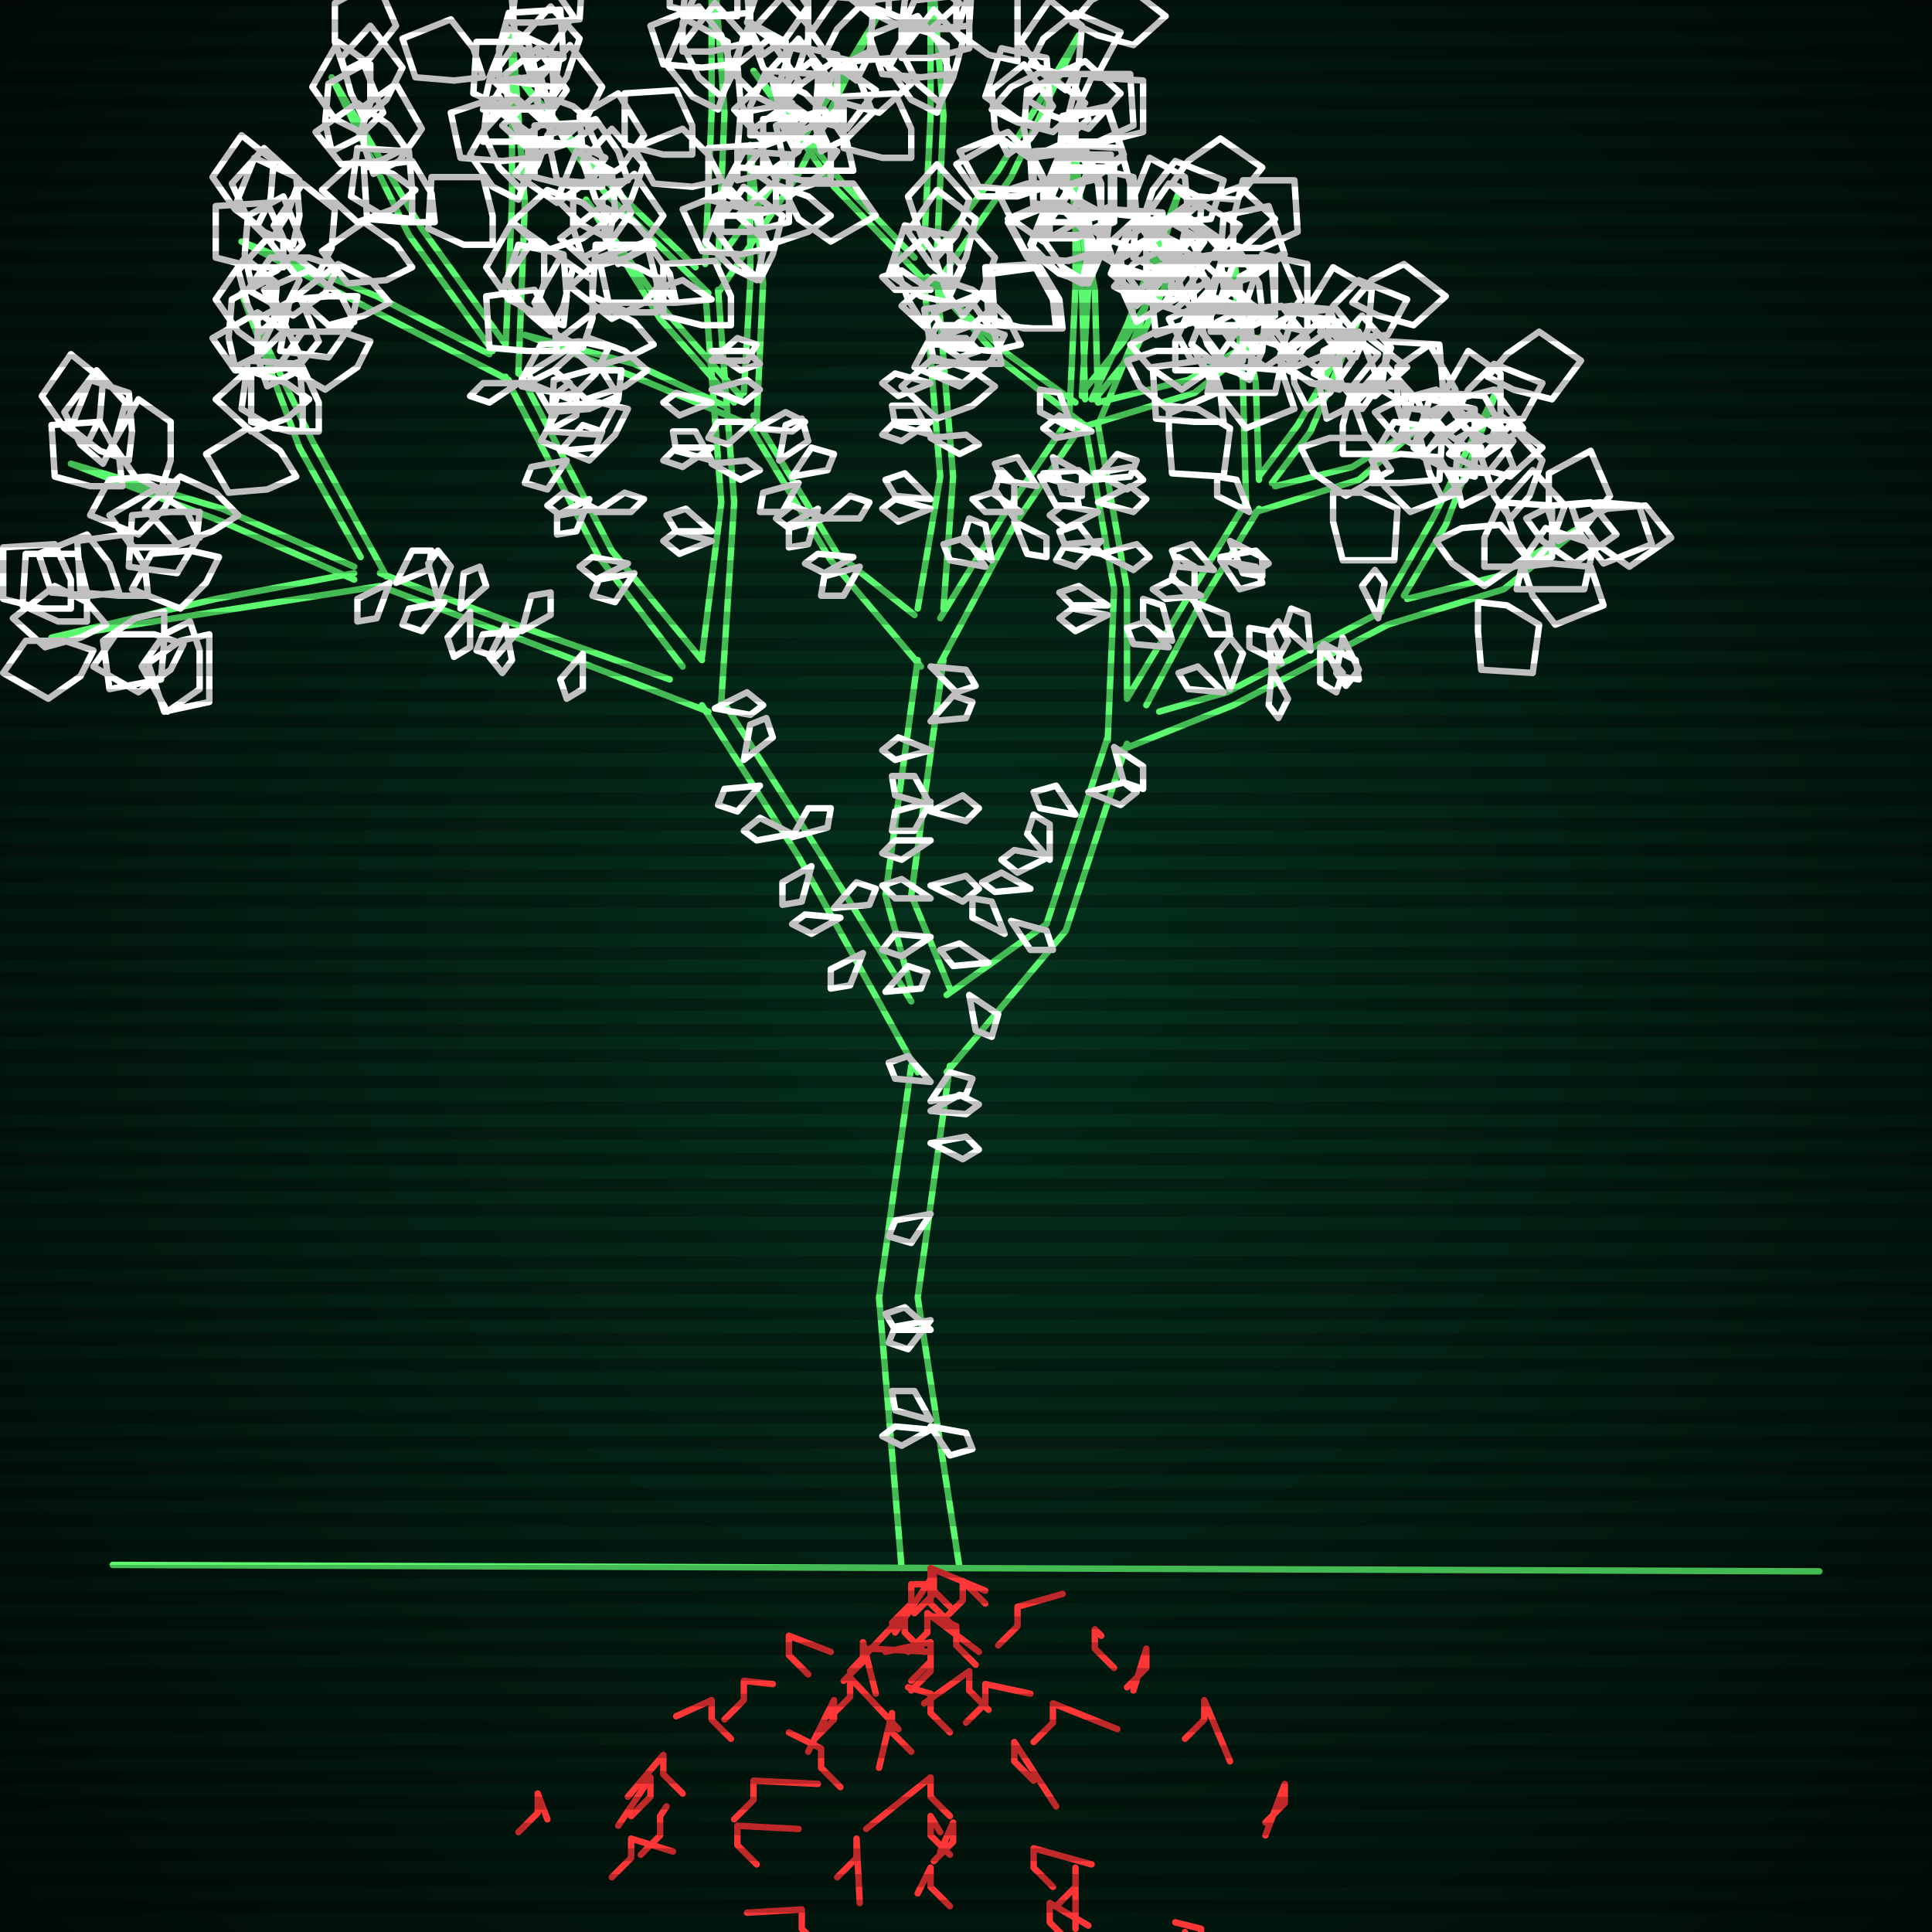 <svg xmlns="http://www.w3.org/2000/svg"
             width="600" height="600"
            >
    
            <style>
                @keyframes glow {0 % {opacity: 0.6;}
                3% {opacity: 0.9;} 30% {opacity: 0.6} 70% {opacity: 0.9}}
    
                .flicker {
                animation: glow 3s linear infinite alternate;
                animation-duration: 2.8s;
                animation-delay: 0.3s;
            }
    
    
            </style>
    
            <defs>
                <radialGradient id="screenGradient"
                                r="100%"
                >
                    <stop offset="0%" stop-color="#05321e"/>
                    <stop offset="90%" stop-color="black"/>
    
                </radialGradient>
            </defs>
    
            <rect
                fill="black"
                width="600" height="600"/>
    
            <rect
                className="flicker"
                fill="url(#screenGradient)"
                width="600" height="600"/>
    
    
            <path
                id="ground-path"
                className="flicker"
                style="fill: none;stroke: #5bf870;stroke-width:2px;stroke-linecap:round;stroke-linejoin:round;stroke-miterlimit:4;stroke-dasharray:none"
                d="M 35 486 L 565 488 "
            />
            <path
                id="branch-path"
                className="flicker"
                style="fill: none;stroke: #5bf870;stroke-width:2px;stroke-linecap:round;stroke-linejoin:round;stroke-miterlimit:4;stroke-dasharray:none"
                d="M 280 487 L 273 403 L 283 331 M 295 331 L 285 403 L 298 487 M 285 333 L 248 266 L 218 219 M 224 217 L 254 264 L 283 311 M 220 221 L 163 199 L 118 182 M 118 178 L 163 195 L 208 211 M 118 182 L 67 190 L 16 198 L 67 186 L 110 178 M 110 180 L 69 162 L 22 144 L 69 158 L 110 176 M 112 173 L 93 139 L 75 91 L 97 137 L 120 179 M 212 207 L 186 173 L 157 117 M 161 115 L 190 171 L 218 205 M 158 118 L 115 96 L 75 75 L 117 92 L 152 110 M 153 109 L 127 73 L 103 24 L 131 71 L 157 107 M 157 108 L 159 63 L 159 9 L 163 63 L 161 116 M 218 204 L 224 156 L 219 90 M 223 90 L 228 156 L 224 218 M 220 91 L 188 60 L 161 24 L 190 58 L 216 83 M 219 82 L 221 35 L 221 -21 L 225 35 L 223 82 M 223 81 L 244 52 L 272 6 L 248 54 L 223 91 M 283 307 L 275 278 L 285 205 M 293 205 L 283 278 L 295 307 M 286 207 L 258 174 L 232 131 M 234 129 L 260 172 L 284 191 M 233 132 L 197 117 L 163 104 L 197 113 L 225 126 M 228 125 L 205 99 L 182 62 L 207 97 L 230 123 M 231 122 L 233 88 L 233 45 L 237 88 L 235 130 M 285 189 L 292 148 L 287 87 M 291 87 L 296 148 L 293 189 M 288 88 L 259 58 L 234 22 L 261 56 L 284 80 M 287 77 L 289 36 L 289 -15 L 293 36 L 291 77 M 291 78 L 310 53 L 335 11 L 314 55 L 291 88 M 292 192 L 311 161 L 332 130 M 336 132 L 315 163 L 292 206 M 332 131 L 334 89 L 334 47 L 338 89 L 336 123 M 336 122 L 349 106 L 369 73 L 353 108 L 340 124 M 341 125 L 369 118 L 396 102 L 371 122 L 335 133 M 294 309 L 325 287 L 344 229 M 350 231 L 331 289 L 294 333 M 344 230 L 346 183 L 337 132 M 341 132 L 350 183 L 350 216 M 338 133 L 311 112 L 288 86 L 313 110 L 334 125 M 337 124 L 336 90 L 332 47 L 340 90 L 341 124 M 339 124 L 350 101 L 366 60 L 354 101 L 341 132 M 350 217 L 368 187 L 387 156 M 391 158 L 372 189 L 356 219 M 387 157 L 386 119 L 383 80 L 390 119 L 391 149 M 391 148 L 403 132 L 422 99 L 407 134 L 395 150 M 396 151 L 420 145 L 444 130 L 422 149 L 390 159 M 360 221 L 381 215 L 429 190 M 431 194 L 383 219 L 348 233 M 428 191 L 445 161 L 465 121 L 449 163 L 436 185 M 437 186 L 465 179 L 492 163 L 467 183 L 431 194 "
            />
            <path
                id="leaf-path"
                className="flicker"
                style="fill: none;stroke: #ffffff;stroke-width:2px;stroke-linecap:round;stroke-linejoin:round;stroke-miterlimit:4;stroke-dasharray:none"
                d="M 289 342 L 295 333 L 302 335 L 300 340 L 289 342 M 289 444 L 280 449 L 274 446 L 278 443 L 289 444 M 289 413 L 278 413 L 275 408 L 281 406 L 289 413 M 289 355 L 300 353 L 304 357 L 299 360 L 289 355 M 289 377 L 283 386 L 276 384 L 278 379 L 289 377 M 289 443 L 300 445 L 302 450 L 295 452 L 289 443 M 289 345 L 298 340 L 304 343 L 300 346 L 289 345 M 289 410 L 282 419 L 276 417 L 278 412 L 289 410 M 289 441 L 278 438 L 277 432 L 284 432 L 289 441 M 289 336 L 278 335 L 276 330 L 282 328 L 289 336 M 275 308 L 282 300 L 288 302 L 286 307 L 275 308 M 246 260 L 251 251 L 258 251 L 257 257 L 246 260 M 252 269 L 249 280 L 243 281 L 243 274 L 252 269 M 261 285 L 252 290 L 246 287 L 250 284 L 261 285 M 236 244 L 229 252 L 223 250 L 225 245 L 236 244 M 246 259 L 235 261 L 231 258 L 236 254 L 246 259 M 222 220 L 232 215 L 237 219 L 233 222 L 222 220 M 231 236 L 233 225 L 238 223 L 240 229 L 231 236 M 268 296 L 264 306 L 258 307 L 258 301 L 268 296 M 259 282 L 266 274 L 272 276 L 270 281 L 259 282 M 138 187 L 131 196 L 125 194 L 127 189 L 138 187 M 123 181 L 128 171 L 134 171 L 133 177 L 123 181 M 136 186 L 133 175 L 136 171 L 140 176 L 136 186 M 181 203 L 181 214 L 176 217 L 174 211 L 181 203 M 162 196 L 165 185 L 171 184 L 171 191 L 162 196 M 146 190 L 146 201 L 141 204 L 139 198 L 146 190 M 161 196 L 154 204 L 148 202 L 150 197 L 161 196 M 121 181 L 117 192 L 111 193 L 111 186 L 121 181 M 143 189 L 144 178 L 149 176 L 151 182 L 143 189 M 157 194 L 159 205 L 156 209 L 152 204 L 157 194 M 29 202 L 25 210 L 15 217 L 1 209 L 8 199 L 20 199 L 29 202 M 27 193 L 18 193 L 7 188 L 8 172 L 24 172 L 27 184 L 27 193 M 33 194 L 25 198 L 14 201 L 4 192 L 17 182 L 27 187 L 33 194 M 65 197 L 65 206 L 65 218 L 51 221 L 46 206 L 56 199 L 65 197 M 46 185 L 37 185 L 25 184 L 24 168 L 39 166 L 45 176 L 46 185 M 51 190 L 51 199 L 50 211 L 34 214 L 32 199 L 42 192 L 51 190 M 57 200 L 53 208 L 43 215 L 29 207 L 36 197 L 48 197 L 57 200 M 22 189 L 13 189 L 1 186 L 1 170 L 17 169 L 22 180 L 22 189 M 37 184 L 28 185 L 16 184 L 12 172 L 27 166 L 34 175 L 37 184 M 59 193 L 62 202 L 62 214 L 52 221 L 44 207 L 51 197 L 59 193 M 32 144 L 25 138 L 20 128 L 30 115 L 39 125 L 36 136 L 32 144 M 38 151 L 28 151 L 17 148 L 16 132 L 31 131 L 37 142 L 38 151 M 68 173 L 64 181 L 56 189 L 41 183 L 47 172 L 59 171 L 68 173 M 50 152 L 42 148 L 35 138 L 43 124 L 53 131 L 53 143 L 50 152 M 55 150 L 51 158 L 43 166 L 28 160 L 34 149 L 46 148 L 55 150 M 62 167 L 53 170 L 41 170 L 34 160 L 48 152 L 58 159 L 62 167 M 27 138 L 20 133 L 13 123 L 22 110 L 32 118 L 31 130 L 27 138 M 40 143 L 31 140 L 22 133 L 28 118 L 40 122 L 41 134 L 40 143 M 62 159 L 61 168 L 55 178 L 40 176 L 41 160 L 53 159 L 62 159 M 74 160 L 66 165 L 55 169 L 45 158 L 56 148 L 67 153 L 74 160 M 81 108 L 74 103 L 67 93 L 76 80 L 86 88 L 85 100 L 81 108 M 92 148 L 83 152 L 71 153 L 64 141 L 77 133 L 87 140 L 92 148 M 83 120 L 80 111 L 80 99 L 93 92 L 99 106 L 91 116 L 83 120 M 94 112 L 85 115 L 73 115 L 66 105 L 80 97 L 90 104 L 94 112 M 94 134 L 85 133 L 75 127 L 77 112 L 93 113 L 94 125 L 94 134 M 78 88 L 76 79 L 77 67 L 88 61 L 94 76 L 86 84 L 78 88 M 81 103 L 77 95 L 74 84 L 83 74 L 93 87 L 88 97 L 81 103 M 96 124 L 89 130 L 78 134 L 67 124 L 77 115 L 89 119 L 96 124 M 99 134 L 90 134 L 78 131 L 78 115 L 94 114 L 99 125 L 99 134 M 73 114 L 71 105 L 72 93 L 83 87 L 89 102 L 81 110 L 73 114 M 162 120 L 172 115 L 177 119 L 173 122 L 162 120 M 170 134 L 173 123 L 179 122 L 179 129 L 170 134 M 197 178 L 191 187 L 184 185 L 186 180 L 197 178 M 185 159 L 194 153 L 200 155 L 196 159 L 185 159 M 176 143 L 170 152 L 163 150 L 165 145 L 176 143 M 185 158 L 174 160 L 170 157 L 175 153 L 185 158 M 161 119 L 152 125 L 146 123 L 150 119 L 161 119 M 174 140 L 181 132 L 187 134 L 185 139 L 174 140 M 183 155 L 179 165 L 173 166 L 173 160 L 183 155 M 195 175 L 185 180 L 180 176 L 184 173 L 195 175 M 84 75 L 77 68 L 72 57 L 82 46 L 93 56 L 89 67 L 84 75 M 88 83 L 79 83 L 67 80 L 67 64 L 83 63 L 88 74 L 88 83 M 115 106 L 111 114 L 101 121 L 87 113 L 94 103 L 106 103 L 115 106 M 99 85 L 92 80 L 85 70 L 94 57 L 104 65 L 103 77 L 99 85 M 105 83 L 101 91 L 91 98 L 77 90 L 84 80 L 96 80 L 105 83 M 110 100 L 101 103 L 89 103 L 82 90 L 96 84 L 106 92 L 110 100 M 80 70 L 73 65 L 66 55 L 75 42 L 85 50 L 84 62 L 80 70 M 91 76 L 82 72 L 73 64 L 79 49 L 92 55 L 93 67 L 91 76 M 111 92 L 109 101 L 102 111 L 87 109 L 90 93 L 102 92 L 111 92 M 121 94 L 113 98 L 102 101 L 92 92 L 105 82 L 115 87 L 121 94 M 112 41 L 104 37 L 97 27 L 105 13 L 115 20 L 115 32 L 112 41 M 128 83 L 120 87 L 108 88 L 100 78 L 113 69 L 123 76 L 128 83 M 116 54 L 113 45 L 113 33 L 123 26 L 131 40 L 124 50 L 116 54 M 126 46 L 118 50 L 106 51 L 98 41 L 111 32 L 121 39 L 126 46 M 128 68 L 119 67 L 109 61 L 111 46 L 127 47 L 128 59 L 128 68 M 107 22 L 104 13 L 104 1 L 117 -6 L 123 8 L 115 18 L 107 22 M 113 37 L 109 29 L 106 18 L 115 8 L 125 21 L 120 31 L 113 37 M 129 59 L 122 65 L 111 69 L 100 59 L 110 50 L 122 54 L 129 59 M 135 69 L 126 69 L 114 68 L 113 52 L 128 50 L 134 60 L 135 69 M 103 47 L 101 38 L 102 26 L 113 20 L 119 35 L 111 43 L 103 47 M 153 76 L 144 76 L 133 71 L 134 55 L 150 55 L 153 67 L 153 76 M 150 44 L 151 35 L 157 25 L 172 27 L 171 43 L 159 44 L 150 44 M 167 34 L 158 34 L 147 29 L 148 13 L 164 13 L 167 25 L 167 34 M 162 59 L 155 52 L 150 41 L 160 30 L 171 40 L 167 51 L 162 59 M 159 7 L 160 -2 L 166 -12 L 181 -10 L 180 6 L 168 7 L 159 7 M 155 25 L 155 15 L 158 4 L 174 3 L 175 18 L 164 24 L 155 25 M 165 49 L 156 50 L 143 49 L 140 35 L 155 30 L 162 40 L 165 49 M 161 62 L 153 58 L 146 48 L 154 34 L 164 41 L 164 53 L 161 62 M 150 34 L 152 25 L 159 15 L 174 17 L 171 33 L 159 34 L 150 34 M 150 24 L 141 25 L 129 24 L 125 12 L 140 6 L 147 15 L 150 24 M 221 112 L 229 105 L 235 107 L 232 112 L 221 112 M 221 168 L 211 172 L 206 168 L 210 165 L 221 168 M 221 144 L 232 143 L 236 146 L 230 149 L 221 144 M 221 125 L 211 129 L 206 125 L 210 122 L 221 125 M 221 143 L 210 140 L 209 134 L 216 134 L 221 143 M 221 93 L 210 94 L 206 89 L 212 87 L 221 93 M 221 121 L 232 118 L 236 121 L 231 125 L 221 121 M 221 139 L 212 145 L 206 143 L 210 139 L 221 139 M 221 165 L 210 165 L 207 160 L 213 158 L 221 165 M 221 109 L 232 109 L 236 113 L 230 115 L 221 109 M 170 36 L 161 32 L 152 24 L 158 9 L 171 15 L 172 27 L 170 36 M 188 69 L 181 74 L 169 78 L 159 69 L 170 59 L 181 63 L 188 69 M 175 43 L 171 35 L 168 24 L 177 14 L 187 27 L 182 37 L 175 43 M 185 39 L 178 44 L 166 48 L 156 39 L 167 29 L 178 33 L 185 39 M 187 58 L 178 58 L 166 55 L 166 39 L 182 38 L 187 49 L 187 58 M 164 20 L 160 12 L 159 0 L 169 -8 L 178 5 L 171 15 L 164 20 M 171 31 L 165 24 L 161 13 L 171 2 L 180 12 L 176 24 L 171 31 M 188 49 L 183 56 L 173 63 L 160 54 L 168 44 L 180 45 L 188 49 M 195 56 L 186 57 L 173 56 L 170 42 L 185 37 L 192 47 L 195 56 M 162 43 L 158 35 L 157 23 L 167 15 L 176 28 L 169 38 L 162 43 M 215 48 L 206 48 L 194 45 L 194 29 L 210 28 L 215 39 L 215 48 M 212 16 L 212 7 L 217 -4 L 233 -3 L 233 13 L 221 16 L 212 16 M 229 5 L 220 5 L 208 2 L 208 -14 L 224 -15 L 229 -4 L 229 5 M 224 30 L 217 24 L 212 14 L 222 1 L 231 11 L 228 22 L 224 30 M 221 -23 L 222 -32 L 228 -42 L 243 -40 L 242 -24 L 230 -23 L 221 -23 M 217 -4 L 217 -13 L 218 -25 L 234 -26 L 236 -11 L 226 -5 L 217 -4 M 227 20 L 218 21 L 206 20 L 202 8 L 217 2 L 224 11 L 227 20 M 223 34 L 215 30 L 207 20 L 213 6 L 226 13 L 226 25 L 223 34 M 212 5 L 213 -4 L 219 -14 L 234 -12 L 233 4 L 221 5 L 212 5 M 212 -5 L 203 -3 L 191 -4 L 185 -17 L 200 -23 L 208 -14 L 212 -5 M 243 33 L 249 26 L 259 19 L 272 28 L 263 40 L 251 37 L 243 33 M 266 25 L 259 20 L 252 10 L 261 -3 L 271 5 L 270 17 L 266 25 M 255 47 L 253 38 L 254 26 L 265 20 L 271 35 L 263 43 L 255 47 M 269 3 L 275 -4 L 285 -9 L 298 1 L 288 10 L 277 7 L 269 3 M 256 17 L 260 9 L 268 1 L 283 7 L 277 18 L 265 19 L 256 17 M 260 38 L 251 36 L 241 29 L 246 14 L 260 17 L 260 29 L 260 38 M 247 47 L 243 39 L 242 27 L 252 19 L 261 32 L 254 42 L 247 47 M 254 28 L 260 21 L 270 16 L 283 26 L 273 35 L 262 32 L 254 28 M 251 16 L 242 14 L 232 7 L 237 -8 L 251 -5 L 251 7 L 251 16 M 244 60 L 253 57 L 265 57 L 272 67 L 258 75 L 248 68 L 244 60 M 289 252 L 299 247 L 304 251 L 300 255 L 289 252 M 289 261 L 280 267 L 274 265 L 278 261 L 289 261 M 289 279 L 278 279 L 274 275 L 280 273 L 289 279 M 289 233 L 278 236 L 274 233 L 279 229 L 289 233 M 289 250 L 278 247 L 277 241 L 284 241 L 289 250 M 289 207 L 300 208 L 303 213 L 297 215 L 289 207 M 289 224 L 296 216 L 302 218 L 300 223 L 289 224 M 289 291 L 280 297 L 274 295 L 278 290 L 289 291 M 289 275 L 300 272 L 304 276 L 299 280 L 289 275 M 289 249 L 284 258 L 277 258 L 278 252 L 289 249 M 235 133 L 244 128 L 250 131 L 246 134 L 235 133 M 242 143 L 244 132 L 249 130 L 251 137 L 242 143 M 267 176 L 262 185 L 255 185 L 256 179 L 267 176 M 256 161 L 264 154 L 270 156 L 267 161 L 256 161 M 248 150 L 243 159 L 236 159 L 237 153 L 248 150 M 256 161 L 245 164 L 241 161 L 246 157 L 256 161 M 234 131 L 226 138 L 220 136 L 223 131 L 234 131 M 246 148 L 252 139 L 259 141 L 257 146 L 246 148 M 254 158 L 251 169 L 245 170 L 245 163 L 254 158 M 265 173 L 256 178 L 250 175 L 254 172 L 265 173 M 171 103 L 164 97 L 157 87 L 166 74 L 178 83 L 175 95 L 171 103 M 173 109 L 164 109 L 152 108 L 151 92 L 166 90 L 172 100 L 173 109 M 195 127 L 191 135 L 183 143 L 168 137 L 174 126 L 186 125 L 195 127 M 181 108 L 173 104 L 166 94 L 174 80 L 184 87 L 184 99 L 181 108 M 189 108 L 185 116 L 177 124 L 162 118 L 168 107 L 180 106 L 189 108 M 192 123 L 183 127 L 171 128 L 164 116 L 177 108 L 187 115 L 192 123 M 166 97 L 158 93 L 151 83 L 159 69 L 169 76 L 169 88 L 166 97 M 175 101 L 166 98 L 156 91 L 161 76 L 175 79 L 176 92 L 175 101 M 193 115 L 192 124 L 186 135 L 171 134 L 172 118 L 183 115 L 193 115 M 201 115 L 194 120 L 182 124 L 172 115 L 183 105 L 194 109 L 201 115 M 189 74 L 181 70 L 173 62 L 179 47 L 190 53 L 191 65 L 189 74 M 203 107 L 195 111 L 184 114 L 174 105 L 187 95 L 197 100 L 203 107 M 192 82 L 188 74 L 187 62 L 197 54 L 206 67 L 199 77 L 192 82 M 203 76 L 195 80 L 184 83 L 174 74 L 187 64 L 197 69 L 203 76 M 204 97 L 195 97 L 184 92 L 185 76 L 201 76 L 204 88 L 204 97 M 185 57 L 181 48 L 180 36 L 192 29 L 200 42 L 193 52 L 185 57 M 190 69 L 185 62 L 181 50 L 190 40 L 200 51 L 196 62 L 190 69 M 206 87 L 200 94 L 190 99 L 177 89 L 187 80 L 198 83 L 206 87 M 210 94 L 201 94 L 189 94 L 186 80 L 201 75 L 208 85 L 210 94 M 181 80 L 178 71 L 178 59 L 188 52 L 196 66 L 189 76 L 181 80 M 227 101 L 218 101 L 206 98 L 206 82 L 222 81 L 227 92 L 227 101 M 224 72 L 224 63 L 229 52 L 245 53 L 245 69 L 233 72 L 224 72 M 241 65 L 232 65 L 220 62 L 220 46 L 236 45 L 241 56 L 241 65 M 236 87 L 229 81 L 222 71 L 231 58 L 243 67 L 240 79 L 236 87 M 233 42 L 233 33 L 238 22 L 254 23 L 254 39 L 242 42 L 233 42 M 229 56 L 229 47 L 230 35 L 246 32 L 248 47 L 238 54 L 229 56 M 239 77 L 230 79 L 218 78 L 212 65 L 227 59 L 235 68 L 239 77 M 235 87 L 227 83 L 219 75 L 225 60 L 236 66 L 237 78 L 235 87 M 224 67 L 225 58 L 231 47 L 246 48 L 245 64 L 234 67 L 224 67 M 224 56 L 215 58 L 203 57 L 197 46 L 212 40 L 220 48 L 224 56 M 289 107 L 298 100 L 304 102 L 301 107 L 289 107 M 289 158 L 279 162 L 274 158 L 278 155 L 289 158 M 289 136 L 300 135 L 304 138 L 298 141 L 289 136 M 289 119 L 279 123 L 274 119 L 278 116 L 289 119 M 289 135 L 278 132 L 277 126 L 284 126 L 289 135 M 289 90 L 278 90 L 274 86 L 280 84 L 289 90 M 289 115 L 300 112 L 304 115 L 299 119 L 289 115 M 289 131 L 280 137 L 274 135 L 278 131 L 289 131 M 289 155 L 278 154 L 275 149 L 281 147 L 289 155 M 289 105 L 300 105 L 304 109 L 298 111 L 289 105 M 243 34 L 235 30 L 227 22 L 233 7 L 244 13 L 245 25 L 243 34 M 258 67 L 251 72 L 239 76 L 229 67 L 240 57 L 251 61 L 258 67 M 246 41 L 242 33 L 239 22 L 248 12 L 258 25 L 253 35 L 246 41 M 257 36 L 249 41 L 238 45 L 228 34 L 239 24 L 250 29 L 257 36 M 258 56 L 249 56 L 237 53 L 237 37 L 253 36 L 258 47 L 258 56 M 237 17 L 233 9 L 232 -3 L 242 -11 L 251 2 L 244 12 L 237 17 M 243 28 L 237 21 L 233 10 L 243 -1 L 252 9 L 248 21 L 243 28 M 260 47 L 255 54 L 245 61 L 232 52 L 240 42 L 252 43 L 260 47 M 265 53 L 256 53 L 244 53 L 241 39 L 256 34 L 263 44 L 265 53 M 234 40 L 230 32 L 229 20 L 239 12 L 248 25 L 241 35 L 234 40 M 283 49 L 274 49 L 262 46 L 262 30 L 278 29 L 283 40 L 283 49 M 280 18 L 280 9 L 285 -2 L 301 -1 L 301 15 L 289 18 L 280 18 M 297 9 L 288 9 L 276 4 L 276 -12 L 292 -12 L 297 0 L 297 9 M 292 32 L 285 26 L 280 16 L 290 3 L 299 13 L 296 24 L 292 32 M 289 -17 L 290 -26 L 296 -36 L 311 -34 L 310 -18 L 298 -17 L 289 -17 M 285 0 L 285 -9 L 286 -21 L 302 -22 L 304 -7 L 294 -1 L 285 0 M 295 23 L 286 24 L 274 23 L 270 11 L 285 5 L 292 14 L 295 23 M 291 35 L 283 31 L 276 21 L 284 7 L 294 14 L 294 26 L 291 35 M 280 9 L 281 0 L 287 -10 L 302 -8 L 301 8 L 289 9 L 280 9 M 280 -1 L 271 0 L 259 -1 L 255 -13 L 270 -19 L 277 -10 L 280 -1 M 308 34 L 314 27 L 324 22 L 337 32 L 327 41 L 316 38 L 308 34 M 331 28 L 324 23 L 317 13 L 326 0 L 336 8 L 335 20 L 331 28 M 320 49 L 318 40 L 319 28 L 332 22 L 338 37 L 329 45 L 320 49 M 333 7 L 339 0 L 349 -5 L 362 5 L 352 14 L 341 11 L 333 7 M 320 20 L 324 12 L 334 4 L 348 10 L 341 23 L 329 23 L 320 20 M 325 40 L 316 37 L 306 30 L 311 15 L 325 18 L 326 31 L 325 40 M 313 48 L 309 40 L 308 28 L 318 20 L 327 33 L 320 43 L 313 48 M 319 31 L 326 24 L 337 19 L 348 29 L 338 40 L 327 36 L 319 31 M 316 19 L 307 17 L 297 10 L 302 -5 L 316 -2 L 316 10 L 316 19 M 310 60 L 319 57 L 331 57 L 338 67 L 324 75 L 314 68 L 310 60 M 306 176 L 295 174 L 293 169 L 300 167 L 306 176 M 315 162 L 325 167 L 325 173 L 319 172 L 315 162 M 322 151 L 311 149 L 309 144 L 316 142 L 322 151 M 315 161 L 309 152 L 311 146 L 315 150 L 315 161 M 333 133 L 323 128 L 323 121 L 329 122 L 333 133 M 323 148 L 334 151 L 335 157 L 328 157 L 323 148 M 317 159 L 306 159 L 302 155 L 308 153 L 317 159 M 308 174 L 299 168 L 301 161 L 306 163 L 308 174 M 327 142 L 336 147 L 336 154 L 330 153 L 327 142 M 324 147 L 335 146 L 339 149 L 333 152 L 324 147 M 328 102 L 318 102 L 307 99 L 306 83 L 321 82 L 327 93 L 328 102 M 325 74 L 325 65 L 330 53 L 346 53 L 346 69 L 334 74 L 325 74 M 342 66 L 333 66 L 321 63 L 321 47 L 337 46 L 342 57 L 342 66 M 337 88 L 330 83 L 323 73 L 332 60 L 342 68 L 341 80 L 337 88 M 334 44 L 334 35 L 339 24 L 355 25 L 355 41 L 343 44 L 334 44 M 330 58 L 330 49 L 330 37 L 344 34 L 349 49 L 339 56 L 330 58 M 340 79 L 331 81 L 319 80 L 313 69 L 328 63 L 336 71 L 340 79 M 336 88 L 328 84 L 320 76 L 326 61 L 337 67 L 338 79 L 336 88 M 325 69 L 325 60 L 330 49 L 346 50 L 346 66 L 334 69 L 325 69 M 325 57 L 316 59 L 304 58 L 298 47 L 313 41 L 321 49 L 325 57 M 346 89 L 352 82 L 362 77 L 375 87 L 365 96 L 354 93 L 346 89 M 368 85 L 361 80 L 354 70 L 363 57 L 373 65 L 372 77 L 368 85 M 359 104 L 358 95 L 359 83 L 371 79 L 377 94 L 368 101 L 359 104 M 367 68 L 374 62 L 385 58 L 396 68 L 386 77 L 374 73 L 367 68 M 357 77 L 361 69 L 371 62 L 385 70 L 378 80 L 366 80 L 357 77 M 363 95 L 354 92 L 345 85 L 351 70 L 363 74 L 364 86 L 363 95 M 353 100 L 349 91 L 348 79 L 360 72 L 368 85 L 361 95 L 353 100 M 354 90 L 361 84 L 372 80 L 383 90 L 373 99 L 361 95 L 354 90 M 352 77 L 343 74 L 333 67 L 338 52 L 352 55 L 353 68 L 352 77 M 350 112 L 359 109 L 371 109 L 378 122 L 364 128 L 354 120 L 350 112 M 388 107 L 385 98 L 385 86 L 398 79 L 404 93 L 396 103 L 388 107 M 375 122 L 377 113 L 384 103 L 399 108 L 396 122 L 384 122 L 375 122 M 392 96 L 401 95 L 413 96 L 417 108 L 402 114 L 395 105 L 392 96 M 378 100 L 386 96 L 398 95 L 406 105 L 393 114 L 383 107 L 378 100 M 380 114 L 375 107 L 371 95 L 380 85 L 390 96 L 386 107 L 380 114 M 365 115 L 365 106 L 370 95 L 386 96 L 386 112 L 374 115 L 365 115 M 377 115 L 386 114 L 398 115 L 402 127 L 387 133 L 380 124 L 377 115 M 373 100 L 368 93 L 364 81 L 373 71 L 383 82 L 379 93 L 373 100 M 363 126 L 372 127 L 382 133 L 380 148 L 364 147 L 363 135 L 363 126 M 395 101 L 403 97 L 415 96 L 423 106 L 410 115 L 400 108 L 395 101 M 320 276 L 309 277 L 305 274 L 311 271 L 320 276 M 312 290 L 302 285 L 302 279 L 308 280 L 312 290 M 334 253 L 323 251 L 321 246 L 328 244 L 334 253 M 326 267 L 319 259 L 321 253 L 326 256 L 326 267 M 346 232 L 355 238 L 355 245 L 349 243 L 346 232 M 338 246 L 349 243 L 353 246 L 348 250 L 338 246 M 307 299 L 296 300 L 292 295 L 298 293 L 307 299 M 314 286 L 325 289 L 327 295 L 320 295 L 314 286 M 326 266 L 316 271 L 311 267 L 315 264 L 326 266 M 301 309 L 310 315 L 308 322 L 303 320 L 301 309 M 340 149 L 347 141 L 353 143 L 351 148 L 340 149 M 344 191 L 334 196 L 329 192 L 333 189 L 344 191 M 342 172 L 353 169 L 357 173 L 352 177 L 342 172 M 341 159 L 331 164 L 326 160 L 330 157 L 341 159 M 342 172 L 331 170 L 329 165 L 335 163 L 342 172 M 339 134 L 328 136 L 324 133 L 329 129 L 339 134 M 341 156 L 351 151 L 356 155 L 352 159 L 341 156 M 342 168 L 334 176 L 328 174 L 331 169 L 342 168 M 344 188 L 333 188 L 329 184 L 335 182 L 344 188 M 340 147 L 351 145 L 355 149 L 350 152 L 340 147 M 295 94 L 286 92 L 276 85 L 281 70 L 295 73 L 295 85 L 295 94 M 309 120 L 302 126 L 291 130 L 280 120 L 290 111 L 302 115 L 309 120 M 299 98 L 294 91 L 290 79 L 299 69 L 309 80 L 305 91 L 299 98 M 309 95 L 302 101 L 291 105 L 280 95 L 290 86 L 302 90 L 309 95 M 311 113 L 302 113 L 290 112 L 287 96 L 302 94 L 309 104 L 311 113 M 291 80 L 286 73 L 282 61 L 291 51 L 301 62 L 297 73 L 291 80 M 296 88 L 289 82 L 282 72 L 291 59 L 303 68 L 300 80 L 296 88 M 312 104 L 308 112 L 298 120 L 284 114 L 291 101 L 303 101 L 312 104 M 317 107 L 308 109 L 296 108 L 290 97 L 305 91 L 313 99 L 317 107 M 287 101 L 282 93 L 278 82 L 289 72 L 299 83 L 294 94 L 287 101 M 330 102 L 321 102 L 309 101 L 308 85 L 323 83 L 329 93 L 330 102 M 326 73 L 326 64 L 329 52 L 345 52 L 346 68 L 335 73 L 326 73 M 342 66 L 333 66 L 321 65 L 320 49 L 335 47 L 341 57 L 342 66 M 338 88 L 330 83 L 323 73 L 331 60 L 343 67 L 342 79 L 338 88 M 332 44 L 332 35 L 335 23 L 351 23 L 352 39 L 341 44 L 332 44 M 330 58 L 329 49 L 330 36 L 344 33 L 349 48 L 339 55 L 330 58 M 341 78 L 332 81 L 320 81 L 313 68 L 327 62 L 337 70 L 341 78 M 338 88 L 329 85 L 320 78 L 326 63 L 338 67 L 339 79 L 338 88 M 324 69 L 324 60 L 329 48 L 345 48 L 345 64 L 333 69 L 324 69 M 325 58 L 316 61 L 304 61 L 297 51 L 311 43 L 321 50 L 325 58 M 346 82 L 350 74 L 360 67 L 374 75 L 367 85 L 355 85 L 346 82 M 367 76 L 359 72 L 351 64 L 357 49 L 368 55 L 369 67 L 367 76 M 359 96 L 356 87 L 356 75 L 366 68 L 374 82 L 367 92 L 359 96 M 364 57 L 369 50 L 379 43 L 392 52 L 384 62 L 372 61 L 364 57 M 355 68 L 358 59 L 365 50 L 380 56 L 376 68 L 364 69 L 355 68 M 362 87 L 353 86 L 343 80 L 345 65 L 361 66 L 362 78 L 362 87 M 353 95 L 348 87 L 344 76 L 355 66 L 365 77 L 360 88 L 353 95 M 352 80 L 357 73 L 367 66 L 380 75 L 372 85 L 360 84 L 352 80 M 351 67 L 342 66 L 331 60 L 332 45 L 348 46 L 351 57 L 351 67 M 351 107 L 359 103 L 371 100 L 380 112 L 367 121 L 357 114 L 351 107 M 363 201 L 352 200 L 350 195 L 356 193 L 363 201 M 371 187 L 381 191 L 382 197 L 376 197 L 371 187 M 377 177 L 366 176 L 364 171 L 370 169 L 377 177 M 371 187 L 364 179 L 366 173 L 371 176 L 371 187 M 388 159 L 378 154 L 378 148 L 384 149 L 388 159 M 379 174 L 390 176 L 392 181 L 385 183 L 379 174 M 373 185 L 362 186 L 358 183 L 364 180 L 373 185 M 364 199 L 355 193 L 355 186 L 361 188 L 364 199 M 382 168 L 392 173 L 392 179 L 386 178 L 382 168 M 379 173 L 390 171 L 394 175 L 389 178 L 379 173 M 380 131 L 371 131 L 359 130 L 358 114 L 373 112 L 379 122 L 380 131 M 376 103 L 376 94 L 379 82 L 395 82 L 396 98 L 385 103 L 376 103 M 392 97 L 383 97 L 371 96 L 370 80 L 385 78 L 391 88 L 392 97 M 388 118 L 380 113 L 373 103 L 381 90 L 393 97 L 392 109 L 388 118 M 383 77 L 383 68 L 386 56 L 402 56 L 403 72 L 392 77 L 383 77 M 380 89 L 379 80 L 380 67 L 394 64 L 399 79 L 389 86 L 380 89 M 391 109 L 382 112 L 370 112 L 363 99 L 377 93 L 387 101 L 391 109 M 388 117 L 379 114 L 370 107 L 376 92 L 388 96 L 389 108 L 388 117 M 375 101 L 375 92 L 380 80 L 396 80 L 396 96 L 384 101 L 375 101 M 375 88 L 366 91 L 354 91 L 347 81 L 361 73 L 371 80 L 375 88 M 400 115 L 405 108 L 415 101 L 428 110 L 420 120 L 408 119 L 400 115 M 421 111 L 413 106 L 406 96 L 414 83 L 426 90 L 425 102 L 421 111 M 412 130 L 410 121 L 411 109 L 422 103 L 428 118 L 420 126 L 412 130 M 420 94 L 426 87 L 436 82 L 449 92 L 439 101 L 428 98 L 420 94 M 410 103 L 414 95 L 422 87 L 437 93 L 431 104 L 419 105 L 410 103 M 416 121 L 407 119 L 397 112 L 402 97 L 416 100 L 416 112 L 416 121 M 406 127 L 402 119 L 401 107 L 411 99 L 420 112 L 413 122 L 406 127 M 408 116 L 414 109 L 424 104 L 437 114 L 427 123 L 416 120 L 408 116 M 406 103 L 397 101 L 387 94 L 392 79 L 406 82 L 406 94 L 406 103 M 404 139 L 413 136 L 425 136 L 432 146 L 418 154 L 408 147 L 404 139 M 437 135 L 434 126 L 434 114 L 444 107 L 452 121 L 445 131 L 437 135 M 426 150 L 427 141 L 433 131 L 448 133 L 447 149 L 435 150 L 426 150 M 440 124 L 449 122 L 461 123 L 467 134 L 452 140 L 444 132 L 440 124 M 427 128 L 435 124 L 446 121 L 456 130 L 443 140 L 433 135 L 427 128 M 430 142 L 424 135 L 420 124 L 430 113 L 439 123 L 435 135 L 430 142 M 417 141 L 417 132 L 420 120 L 436 120 L 437 136 L 426 141 L 417 141 M 426 143 L 435 141 L 447 142 L 453 153 L 438 159 L 430 151 L 426 143 M 423 127 L 417 120 L 413 109 L 423 98 L 432 108 L 428 120 L 423 127 M 414 153 L 423 153 L 434 158 L 433 174 L 417 174 L 414 162 L 414 153 M 444 128 L 452 124 L 464 121 L 473 133 L 460 142 L 450 135 L 444 128 M 395 208 L 400 217 L 397 223 L 394 219 L 395 208 M 407 202 L 399 195 L 401 189 L 406 191 L 407 202 M 395 208 L 394 197 L 397 193 L 400 199 L 395 208 M 428 192 L 423 182 L 427 177 L 430 181 L 428 192 M 410 201 L 417 209 L 415 215 L 410 212 L 410 201 M 398 206 L 388 201 L 388 195 L 394 196 L 398 206 M 382 214 L 378 203 L 382 198 L 386 203 L 382 214 M 417 198 L 422 208 L 418 213 L 415 209 L 417 198 M 411 200 L 421 205 L 422 211 L 416 210 L 411 200 M 380 215 L 369 214 L 366 209 L 372 207 L 380 215 M 442 142 L 447 135 L 457 128 L 470 137 L 462 147 L 450 146 L 442 142 M 463 137 L 455 133 L 448 123 L 456 109 L 466 116 L 466 128 L 463 137 M 454 157 L 452 148 L 453 136 L 464 130 L 470 145 L 462 153 L 454 157 M 462 117 L 468 110 L 478 103 L 491 112 L 482 124 L 470 121 L 462 117 M 452 129 L 456 121 L 464 113 L 479 119 L 473 130 L 461 131 L 452 129 M 458 148 L 449 146 L 439 139 L 444 124 L 458 127 L 458 139 L 458 148 M 448 155 L 444 147 L 441 136 L 450 126 L 460 139 L 455 149 L 448 155 M 450 141 L 456 134 L 466 129 L 479 139 L 469 148 L 458 145 L 450 141 M 448 128 L 439 127 L 429 121 L 431 106 L 447 107 L 448 119 L 448 128 M 446 168 L 454 164 L 466 163 L 474 173 L 461 182 L 451 175 L 446 168 M 484 168 L 481 159 L 481 147 L 494 140 L 500 154 L 492 164 L 484 168 M 471 183 L 473 174 L 480 164 L 495 169 L 492 183 L 480 183 L 471 183 M 488 157 L 497 156 L 509 157 L 513 169 L 498 175 L 491 166 L 488 157 M 474 161 L 482 157 L 494 156 L 502 166 L 489 175 L 479 168 L 474 161 M 476 175 L 471 168 L 467 156 L 476 146 L 486 157 L 482 168 L 476 175 M 461 176 L 461 167 L 466 156 L 482 157 L 482 173 L 470 176 L 461 176 M 473 176 L 482 175 L 494 176 L 498 188 L 483 194 L 476 185 L 473 176 M 469 161 L 464 154 L 460 142 L 469 132 L 479 143 L 475 154 L 469 161 M 459 187 L 468 188 L 478 194 L 476 209 L 460 208 L 459 196 L 459 187 M 491 162 L 499 158 L 511 157 L 519 167 L 506 176 L 496 169 L 491 162 "
            />
            <path
                id="root-path"
                className="flicker"
                style="fill: none;stroke: #ff3636;stroke-width:2px;stroke-linecap:round;stroke-linejoin:round;stroke-miterlimit:4;stroke-dasharray:none"
                d="M 306 494 L 289 487 L 289 493 L 295 499 M 278 507 L 290 489 L 290 495 L 284 501 M 284 492 L 289 492 L 289 498 L 295 504 M 283 496 L 283 492 L 283 498 L 277 504 M 306 498 L 299 491 L 299 497 L 293 503 M 304 513 L 288 501 L 288 507 L 282 513 M 264 519 L 281 501 L 281 507 L 287 513 M 290 502 L 297 505 L 297 511 L 303 517 M 275 513 L 289 510 L 289 516 L 283 522 M 270 512 L 289 513 L 289 519 L 283 525 M 330 495 L 316 499 L 316 505 L 310 511 M 272 526 L 268 510 L 268 516 L 262 522 M 287 529 L 301 519 L 301 525 L 307 531 M 282 524 L 289 526 L 289 532 L 295 538 M 320 526 L 306 523 L 306 529 L 300 535 M 279 537 L 264 521 L 264 527 L 258 533 M 273 549 L 277 532 L 277 538 L 283 544 M 258 513 L 245 508 L 245 514 L 251 520 M 251 544 L 259 528 L 259 534 L 253 540 M 342 508 L 340 506 L 340 512 L 346 518 M 347 537 L 327 529 L 327 535 L 321 541 M 328 561 L 315 541 L 315 547 L 321 553 M 269 568 L 289 552 L 289 558 L 295 564 M 245 538 L 255 543 L 255 549 L 261 555 M 240 523 L 231 522 L 231 528 L 225 534 M 352 525 L 356 512 L 356 518 L 350 524 M 292 569 L 289 564 L 289 570 L 295 576 M 292 575 L 296 566 L 296 572 L 290 578 M 210 533 L 221 528 L 221 534 L 227 540 M 254 554 L 234 553 L 234 559 L 228 565 M 267 591 L 266 571 L 266 577 L 260 583 M 285 588 L 289 580 L 289 586 L 295 592 M 339 579 L 321 574 L 321 580 L 327 586 M 382 547 L 374 528 L 374 534 L 368 540 M 195 558 L 206 545 L 206 551 L 212 557 M 248 568 L 229 567 L 229 573 L 235 579 M 334 599 L 334 580 L 334 586 L 328 592 M 338 598 L 326 591 L 326 597 L 332 603 M 192 567 L 202 552 L 202 558 L 196 564 M 232 594 L 249 593 L 249 599 L 255 605 M 207 561 L 205 564 L 205 570 L 199 576 M 314 611 L 331 602 L 331 608 L 325 614 M 269 609 L 279 612 L 279 618 L 285 624 M 316 609 L 322 608 L 322 614 L 316 620 M 209 575 L 196 571 L 196 577 L 190 583 M 393 570 L 399 554 L 399 560 L 393 566 M 369 604 L 368 600 L 368 606 L 374 612 M 170 565 L 167 557 L 167 563 L 161 569 M 311 632 L 326 622 L 326 628 L 332 634 M 365 597 L 373 599 L 373 605 L 379 611 M 216 604 L 203 601 L 203 607 L 197 613 "
            />
    
    
            <g id="stripes"
            >
                <path
                    id="stripe-path"
                    style="stroke: rgba(0, 0, 0, 0.25);stroke-width:4px;"
                    d="M 0,0 L 600,0 M 0,8 L 600,8 M 0,16 L 600,16 M 0,24 L 600,24 M 0,32 L 600,32 M 0,40 L 600,40 M 0,48 L 600,48 M 0,56 L 600,56 M 0,64 L 600,64 M 0,72 L 600,72 M 0,80 L 600,80 M 0,88 L 600,88 M 0,96 L 600,96 M 0,104 L 600,104 M 0,112 L 600,112 M 0,120 L 600,120 M 0,128 L 600,128 M 0,136 L 600,136 M 0,144 L 600,144 M 0,152 L 600,152 M 0,160 L 600,160 M 0,168 L 600,168 M 0,176 L 600,176 M 0,184 L 600,184 M 0,192 L 600,192 M 0,200 L 600,200 M 0,208 L 600,208 M 0,216 L 600,216 M 0,224 L 600,224 M 0,232 L 600,232 M 0,240 L 600,240 M 0,248 L 600,248 M 0,256 L 600,256 M 0,264 L 600,264 M 0,272 L 600,272 M 0,280 L 600,280 M 0,288 L 600,288 M 0,296 L 600,296 M 0,304 L 600,304 M 0,312 L 600,312 M 0,320 L 600,320 M 0,328 L 600,328 M 0,336 L 600,336 M 0,344 L 600,344 M 0,352 L 600,352 M 0,360 L 600,360 M 0,368 L 600,368 M 0,376 L 600,376 M 0,384 L 600,384 M 0,392 L 600,392 M 0,400 L 600,400 M 0,408 L 600,408 M 0,416 L 600,416 M 0,424 L 600,424 M 0,432 L 600,432 M 0,440 L 600,440 M 0,448 L 600,448 M 0,456 L 600,456 M 0,464 L 600,464 M 0,472 L 600,472 M 0,480 L 600,480 M 0,488 L 600,488 M 0,496 L 600,496 M 0,504 L 600,504 M 0,512 L 600,512 M 0,520 L 600,520 M 0,528 L 600,528 M 0,536 L 600,536 M 0,544 L 600,544 M 0,552 L 600,552 M 0,560 L 600,560 M 0,568 L 600,568 M 0,576 L 600,576 M 0,584 L 600,584 M 0,592 L 600,592 z"
                />
            </g>
        </svg>
        